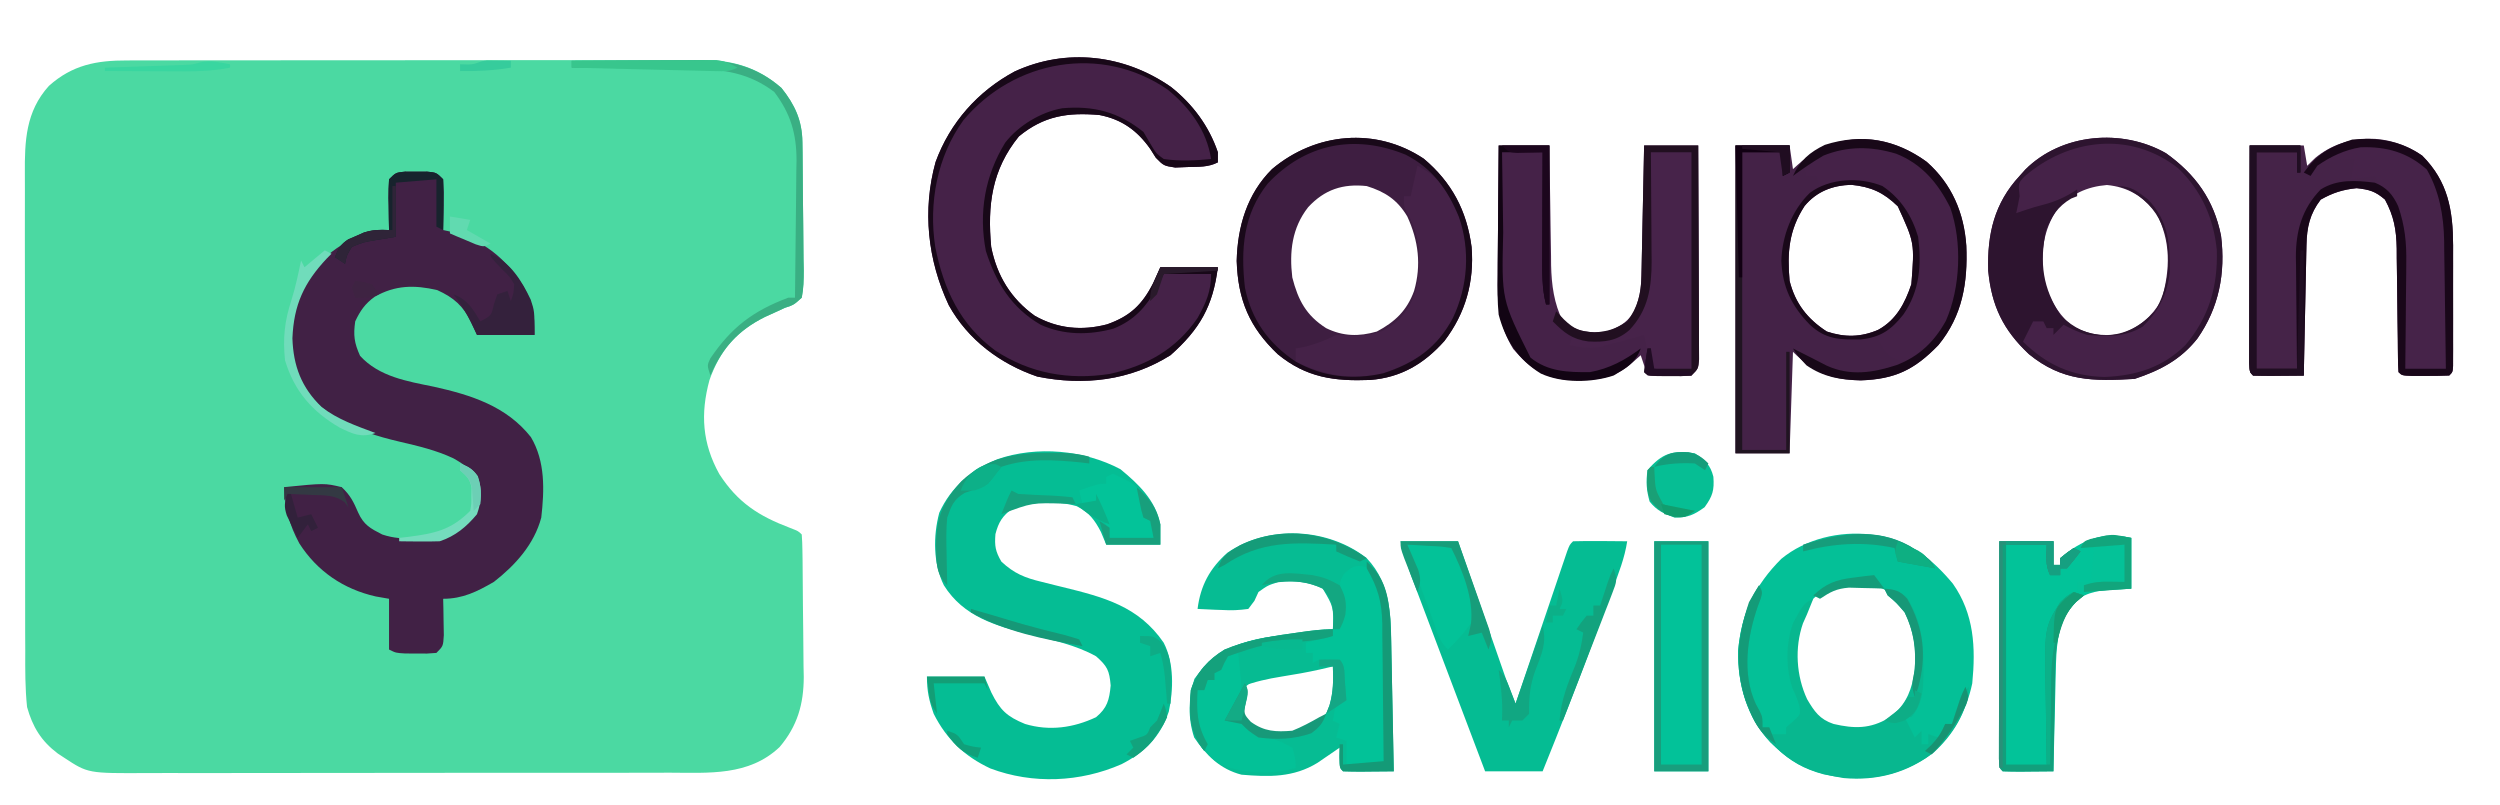 <?xml version="1.0" encoding="UTF-8"?>
<svg version="1.1" xmlns="http://www.w3.org/2000/svg" width="739" height="238">
<path d="M0 0 C1.125 -0.003 1.125 -0.003 2.273 -0.007 C4.781 -0.013 7.29 -0.012 9.799 -0.012 C11.599 -0.015 13.4 -0.018 15.2 -0.022 C20.089 -0.031 24.977 -0.033 29.866 -0.034 C32.921 -0.034 35.976 -0.036 39.032 -0.039 C49.694 -0.048 60.356 -0.052 71.018 -0.052 C80.951 -0.051 90.885 -0.062 100.818 -0.077 C109.351 -0.09 117.883 -0.096 126.416 -0.095 C131.51 -0.095 136.604 -0.098 141.698 -0.108 C146.491 -0.118 151.283 -0.118 156.076 -0.111 C157.832 -0.11 159.588 -0.112 161.344 -0.118 C163.747 -0.126 166.15 -0.121 168.553 -0.114 C169.243 -0.119 169.932 -0.124 170.642 -0.129 C179.479 -0.067 186.77 2.304 193.467 8.134 C197.43 13.113 199.568 17.702 199.66 24.108 C199.676 25.119 199.692 26.131 199.709 27.172 C199.753 31.777 199.794 36.381 199.817 40.985 C199.834 43.418 199.861 45.85 199.899 48.283 C199.954 51.785 199.976 55.287 199.991 58.79 C200.013 59.881 200.036 60.971 200.059 62.095 C200.052 64.865 200.008 67.417 199.467 70.134 C197.114 72.26 197.114 72.26 194.467 73.134 C193.521 73.571 192.575 74.008 191.6 74.458 C190.607 74.908 189.615 75.358 188.592 75.821 C180.131 80.052 175.356 85.583 172.186 94.493 C169.463 104.496 170.071 113.188 175.092 122.259 C180.523 130.679 186.722 134.672 196.026 138.188 C198.467 139.134 198.467 139.134 199.467 140.134 C199.587 141.676 199.637 143.224 199.66 144.77 C199.676 145.759 199.692 146.748 199.709 147.766 C199.753 152.327 199.794 156.888 199.817 161.449 C199.834 163.848 199.861 166.246 199.899 168.645 C199.954 172.109 199.976 175.572 199.991 179.036 C200.013 180.097 200.036 181.158 200.059 182.251 C200.037 190.284 198.179 196.756 192.91 202.971 C183.808 211.576 171.974 210.57 160.33 210.538 C158.492 210.543 156.653 210.55 154.814 210.559 C149.839 210.576 144.864 210.575 139.888 210.57 C135.728 210.567 131.568 210.573 127.408 210.579 C117.592 210.593 107.776 210.591 97.96 210.58 C87.846 210.568 77.733 210.582 67.619 210.609 C58.921 210.631 50.224 210.638 41.526 210.632 C36.338 210.629 31.149 210.631 25.961 210.648 C21.082 210.664 16.203 210.66 11.324 210.641 C9.538 210.637 7.752 210.64 5.966 210.651 C-11.517 210.746 -11.517 210.746 -18.533 206.134 C-19.489 205.505 -19.489 205.505 -20.465 204.863 C-25.362 201.172 -27.887 197.016 -29.533 191.134 C-30.115 185.581 -30.091 180.06 -30.066 174.482 C-30.073 172.802 -30.082 171.122 -30.092 169.443 C-30.115 164.901 -30.112 160.36 -30.103 155.819 C-30.098 152.019 -30.105 148.22 -30.112 144.42 C-30.129 135.452 -30.126 126.485 -30.109 117.518 C-30.092 108.284 -30.108 99.051 -30.14 89.817 C-30.167 81.872 -30.174 73.927 -30.166 65.982 C-30.161 61.245 -30.163 56.507 -30.184 51.77 C-30.202 47.313 -30.196 42.858 -30.172 38.401 C-30.167 36.772 -30.17 35.142 -30.183 33.513 C-30.252 23.832 -29.937 15.121 -23.09 7.535 C-16.142 1.311 -8.984 -0.02 0 0 Z " fill="#4BD9A2" transform="translate(37.533,17.866)"/>
<path d="M0 0 C1.073 0.005 2.145 0.01 3.25 0.016 C4.322 0.01 5.395 0.005 6.5 0 C9.25 0.266 9.25 0.266 11.25 2.266 C11.395 4.846 11.437 7.315 11.375 9.891 C11.366 10.597 11.357 11.303 11.348 12.031 C11.324 13.776 11.288 15.521 11.25 17.266 C11.867 17.401 12.485 17.536 13.121 17.676 C23.148 20.224 29.55 25.36 35.059 34.055 C37.935 39.392 38.25 41.767 38.25 48.266 C32.64 48.266 27.03 48.266 21.25 48.266 C20.693 47.028 20.136 45.791 19.562 44.516 C17.134 39.692 14.444 37.263 9.5 35.016 C2.742 33.456 -2.89 33.517 -9.02 37.004 C-11.849 39.067 -13.266 41.113 -14.75 44.266 C-15.341 48.405 -15.031 50.642 -13.312 54.453 C-7.69 60.624 0.606 61.971 8.5 63.578 C19.462 66.016 29.964 69.308 37.199 78.492 C41.47 85.699 41.173 94.137 40.25 102.266 C38.142 110.175 32.605 116.307 26.25 121.266 C21.272 124.149 17.051 126.266 11.25 126.266 C11.273 127.253 11.296 128.24 11.32 129.258 C11.338 130.539 11.356 131.82 11.375 133.141 C11.398 134.417 11.421 135.693 11.445 137.008 C11.25 140.266 11.25 140.266 9.25 142.266 C6.5 142.496 6.5 142.496 3.25 142.453 C2.178 142.447 1.105 142.44 0 142.434 C-2.75 142.266 -2.75 142.266 -4.75 141.266 C-4.75 136.316 -4.75 131.366 -4.75 126.266 C-6.049 126.039 -7.349 125.812 -8.688 125.578 C-18.196 123.429 -25.99 118.14 -31.258 109.91 C-34.288 104.326 -35.444 99.594 -35.75 93.266 C-23.806 92.069 -23.806 92.069 -18.75 93.266 C-16.216 95.611 -15.23 97.625 -13.875 100.777 C-12.216 104.446 -10.271 105.466 -6.75 107.266 C-3.32 108.409 -0.551 108.469 3.062 108.516 C4.867 108.554 4.867 108.554 6.707 108.594 C11.487 108.151 14.686 106.365 18.562 103.641 C21.107 100.06 21.406 96.6 21.25 92.266 C20.072 88.279 17.788 86.755 14.312 84.766 C9.168 82.341 3.883 81.113 -1.625 79.828 C-15.299 76.606 -25.101 72.377 -32.688 60.141 C-35.302 53.001 -34.738 44.031 -32.25 36.953 C-27.916 27.789 -21.588 22.617 -12.582 18.262 C-9.753 17.267 -7.719 17.054 -4.75 17.266 C-4.773 16.206 -4.796 15.146 -4.82 14.055 C-4.839 12.667 -4.857 11.279 -4.875 9.891 C-4.892 9.192 -4.909 8.493 -4.926 7.773 C-4.943 5.937 -4.853 4.1 -4.75 2.266 C-2.75 0.266 -2.75 0.266 0 0 Z " fill="#412145" transform="translate(119.75,50.734)"/>
<path d="M0 0 C5.402 4.442 10.427 9.23 11.812 16.312 C11.812 18.293 11.812 20.273 11.812 22.312 C6.532 22.312 1.252 22.312 -4.188 22.312 C-4.961 20.456 -4.961 20.456 -5.75 18.562 C-7.541 15.08 -9.286 12.708 -12.93 10.934 C-19.179 9.214 -25.809 9.466 -31.875 11.625 C-34.859 13.803 -36.007 15.62 -36.938 19.188 C-37.219 22.701 -36.945 24.277 -35.188 27.312 C-31.436 30.839 -28.225 32.123 -23.25 33.312 C-21.916 33.646 -20.583 33.981 -19.25 34.316 C-18.576 34.482 -17.902 34.647 -17.207 34.817 C-4.952 37.824 5.397 40.482 12.812 51.312 C15.894 57.335 15.705 65.129 14.312 71.656 C11.772 79.161 7.26 83.657 0.324 87.211 C-11.871 92.559 -25.878 93.19 -38.441 88.465 C-46.089 84.881 -51.395 79.839 -55.188 72.312 C-56.584 68.321 -57.188 65.548 -57.188 61.312 C-51.578 61.312 -45.968 61.312 -40.188 61.312 C-39.507 62.88 -38.826 64.448 -38.125 66.062 C-35.533 71.254 -33.523 73.121 -28.188 75.312 C-21.002 77.468 -13.9 76.473 -7.188 73.312 C-3.892 70.569 -3.271 68.218 -2.875 63.938 C-3.258 59.496 -3.85 58.253 -7.188 55.312 C-13.222 51.94 -20.042 50.549 -26.688 48.875 C-36.85 46.288 -46.307 43.69 -52.188 34.312 C-55.374 27.863 -55.373 19.758 -53.535 12.867 C-50.016 5.165 -44.016 0.191 -36.301 -2.961 C-24.685 -6.954 -10.769 -5.701 0 0 Z " fill="#05BD94" transform="translate(331.188,138.688)"/>
<path d="M0 0 C6.43 5.083 11.238 11.556 13.875 19.312 C13.875 20.302 13.875 21.293 13.875 22.312 C10.94 23.78 8.267 23.599 5 23.688 C3.765 23.736 2.53 23.785 1.258 23.836 C-2.125 23.312 -2.125 23.312 -4.457 20.949 C-5.283 19.644 -5.283 19.644 -6.125 18.312 C-9.943 12.914 -14.522 9.58 -21.125 8.312 C-30.508 7.484 -37.577 8.573 -44.938 14.625 C-52.975 24.5 -54.268 34.989 -53.125 47.312 C-51.437 55.783 -47.308 62.606 -40.246 67.656 C-33.5 71.472 -26.323 72.145 -18.875 70.188 C-12.079 67.795 -8.491 64.393 -5.25 58 C-4.198 55.68 -4.198 55.68 -3.125 53.312 C2.485 53.312 8.095 53.312 13.875 53.312 C12.448 64.726 8.574 71.605 -0.125 79.312 C-12.065 86.813 -25.71 88.422 -39.5 85.629 C-50.479 81.87 -59.993 74.77 -65.664 64.535 C-71.909 51.224 -73.532 36.498 -69.562 22.188 C-65.3 10.547 -57.095 1.302 -46.188 -4.562 C-30.871 -11.615 -13.76 -9.553 0 0 Z " fill="#452248" transform="translate(346.125,25.688)"/>
<path d="M0 0 C7.453 6.522 11.1 15.183 11.75 24.855 C12.194 35.739 10.631 45.481 3.504 54.191 C-3.541 61.472 -9.303 64.281 -19.434 64.629 C-28.232 64.431 -33.302 62.386 -39.496 56.191 C-39.826 66.091 -40.156 75.991 -40.496 86.191 C-45.776 86.191 -51.056 86.191 -56.496 86.191 C-56.496 56.161 -56.496 26.131 -56.496 -4.809 C-51.216 -4.809 -45.936 -4.809 -40.496 -4.809 C-40.166 -2.499 -39.836 -0.189 -39.496 2.191 C-38.825 1.577 -38.825 1.577 -38.141 0.949 C-26.654 -9.289 -12.26 -8.883 0 0 Z M-36.074 13.098 C-40.689 20.205 -41.235 26.797 -40.496 35.191 C-38.812 41.878 -35.258 46.448 -29.496 50.191 C-24.187 51.961 -19.422 51.89 -14.309 49.691 C-8.962 46.755 -6.375 41.829 -4.496 36.191 C-3.547 23.986 -3.547 23.986 -8.496 13.191 C-12.734 9.062 -16.448 7.393 -22.309 6.816 C-27.831 7.004 -32.501 8.782 -36.074 13.098 Z " fill="#442247" transform="translate(569.496,47.809)"/>
<path d="M0 0 C0.737 0.083 1.475 0.165 2.234 0.25 C11.488 1.782 18.385 7.469 24.27 14.539 C30.567 23.495 31.034 33.435 30 44 C28.165 52.763 23.764 60.325 16.641 65.82 C6.924 72.067 -2.802 73.25 -14 70.875 C-19.735 69.329 -23.713 67.075 -28 63 C-28.554 62.474 -29.109 61.948 -29.68 61.406 C-36.593 54.115 -39.401 44.248 -39.211 34.332 C-38.215 23.324 -34.226 14.943 -26.438 7.188 C-19.235 1.255 -9.188 -1.089 0 0 Z M-17 19 C-21.845 25.312 -22.791 31.766 -22.484 39.586 C-21.548 46.186 -19.121 50.977 -14.312 55.562 C-9.212 57.776 -4.221 58.902 1.246 57.371 C6.466 55.013 10.58 51.583 12.746 46.117 C15.066 37.956 14.429 30.696 11 23 C8.32 18.75 5.76 16.644 1 15 C-5.587 14.184 -12.062 14.075 -17 19 Z " fill="#04C097" transform="translate(553,158)"/>
<path d="M0 0 C7.612 8.013 7.132 18.207 7.316 28.625 C7.337 29.613 7.358 30.6 7.379 31.617 C7.444 34.745 7.503 37.872 7.562 41 C7.606 43.132 7.649 45.263 7.693 47.395 C7.8 52.596 7.902 57.798 8 63 C5.521 63.027 3.042 63.047 0.562 63.062 C-0.145 63.071 -0.852 63.079 -1.58 63.088 C-3.387 63.097 -5.194 63.052 -7 63 C-8 62 -8 62 -8.062 58.938 C-8.042 57.968 -8.021 56.999 -8 56 C-8.592 56.41 -9.183 56.82 -9.793 57.242 C-10.583 57.781 -11.373 58.32 -12.188 58.875 C-12.965 59.409 -13.742 59.942 -14.543 60.492 C-21.684 64.874 -28.873 64.683 -37 64 C-43.25 62.399 -47.461 58.278 -51 53 C-52.868 47.396 -52.735 41.293 -50.938 35.688 C-45.509 28.157 -39.154 25.105 -30.116 23.482 C-27.06 23.047 -24.004 22.667 -20.938 22.312 C-19.353 22.118 -19.353 22.118 -17.736 21.92 C-15.158 21.605 -12.58 21.299 -10 21 C-9.778 14.463 -9.778 14.463 -13 9 C-17.342 6.928 -21.232 6.574 -26 7 C-29.284 8.059 -29.284 8.059 -32 10 C-32.393 10.856 -32.786 11.712 -33.191 12.594 C-33.788 13.388 -34.385 14.182 -35 15 C-37.786 15.381 -39.934 15.48 -42.688 15.312 C-43.389 15.29 -44.091 15.267 -44.814 15.244 C-46.544 15.185 -48.272 15.096 -50 15 C-49.139 8.118 -46.398 3.012 -41.176 -1.617 C-29.02 -9.951 -11.431 -8.995 0 0 Z M-13.812 31.875 C-18.61 32.967 -23.434 33.725 -28.301 34.438 C-31.69 35.144 -34.157 35.916 -36.312 38.688 C-37.329 42.107 -36.873 44.571 -36 48 C-32.976 51.024 -30.05 51.897 -25.812 52.312 C-19.862 51.825 -15.675 49.76 -11.562 45.438 C-9.328 41.951 -8.879 39.363 -8.938 35.312 C-8.947 34.504 -8.956 33.696 -8.965 32.863 C-8.976 32.248 -8.988 31.634 -9 31 C-10.63 31 -12.223 31.51 -13.812 31.875 Z " fill="#06BC93" transform="translate(404,165)"/>
<path d="M0 0 C8.732 6.232 14.14 13.772 16.27 24.375 C17.657 35.443 15.667 45.674 9.27 54.801 C4.3 61.08 -1.756 64.208 -9.266 66.711 C-21.523 67.457 -30.705 67.435 -40.516 59.398 C-48.093 52.273 -51.551 45.196 -52.551 34.723 C-52.874 23.889 -50.727 14.752 -43.266 6.711 C-42.419 5.767 -42.419 5.767 -41.555 4.805 C-30.828 -5.876 -13.011 -7.403 0 0 Z M-32.141 16.523 C-36.342 22.826 -37.009 29.314 -36.266 36.711 C-34.985 42.365 -32.485 46.679 -28.266 50.711 C-23.554 53.536 -18.911 54.28 -13.508 53.41 C-7.966 51.682 -4.264 48.386 -1.328 43.461 C1.283 34.244 1.532 26.006 -3.016 17.398 C-6.985 12.657 -11.28 10.004 -17.453 9.398 C-23.402 9.886 -28.09 12.08 -32.141 16.523 Z " fill="#452248" transform="translate(640.266,45.289)"/>
<path d="M0 0 C8.28 6.961 12.718 15.394 14.125 26.082 C14.966 36.341 12.338 45.698 6.078 53.891 C0.06 60.643 -6.747 64.67 -15.809 65.398 C-26.44 65.818 -34.732 64.722 -43.188 57.77 C-51.541 49.821 -54.929 41.805 -55.312 30.207 C-55.057 20.005 -52.237 10.411 -44.875 3.082 C-32.047 -7.727 -14.223 -9.489 0 0 Z M-34.188 14.332 C-38.984 20.459 -39.775 27.524 -38.875 35.082 C-37.146 41.842 -34.781 46.302 -28.875 50.082 C-23.862 52.533 -19.178 52.614 -13.875 51.082 C-8.514 48.225 -4.974 44.884 -2.875 39.082 C-0.667 31.453 -1.594 24.198 -4.875 17.082 C-7.796 12.16 -11.423 9.774 -16.875 8.082 C-23.927 7.326 -29.352 9.109 -34.188 14.332 Z " fill="#3E1E41" transform="translate(420.875,46.918)"/>
<path d="M0 0 C7.647 7.647 9.103 16.155 9.139 26.515 C9.137 27.465 9.135 28.416 9.133 29.395 C9.134 30.382 9.135 31.37 9.136 32.388 C9.136 34.467 9.135 36.545 9.13 38.624 C9.125 41.819 9.13 45.014 9.137 48.209 C9.136 50.229 9.135 52.249 9.133 54.27 C9.135 55.23 9.137 56.19 9.139 57.18 C9.134 58.502 9.134 58.502 9.129 59.851 C9.129 60.63 9.128 61.409 9.127 62.212 C9 64 9 64 8 65 C5.668 65.099 3.334 65.13 1 65.125 C-0.279 65.128 -1.558 65.13 -2.875 65.133 C-6 65 -6 65 -7 64 C-7.106 62.656 -7.146 61.307 -7.158 59.958 C-7.168 59.1 -7.178 58.242 -7.189 57.358 C-7.196 56.422 -7.203 55.487 -7.211 54.523 C-7.239 52.553 -7.268 50.583 -7.297 48.613 C-7.338 45.5 -7.375 42.386 -7.401 39.272 C-7.429 36.272 -7.475 33.273 -7.523 30.273 C-7.527 29.35 -7.53 28.427 -7.533 27.476 C-7.638 21.908 -8.337 17.924 -11 13 C-13.87 10.529 -15.607 10.044 -19.375 9.625 C-23.524 10.054 -26.357 10.968 -30 13 C-33.225 17.192 -34.098 21.206 -34.205 26.401 C-34.225 27.262 -34.245 28.123 -34.266 29.009 C-34.291 30.389 -34.291 30.389 -34.316 31.797 C-34.337 32.746 -34.358 33.694 -34.379 34.672 C-34.445 37.698 -34.504 40.724 -34.562 43.75 C-34.606 45.803 -34.649 47.857 -34.693 49.91 C-34.8 54.94 -34.902 59.97 -35 65 C-37.479 65.027 -39.958 65.047 -42.438 65.062 C-43.145 65.071 -43.852 65.079 -44.58 65.088 C-46.387 65.097 -48.194 65.052 -50 65 C-51 64 -51 64 -51.12 61.336 C-51.118 60.148 -51.116 58.96 -51.114 57.736 C-51.114 57.082 -51.114 56.429 -51.114 55.755 C-51.113 53.586 -51.105 51.416 -51.098 49.246 C-51.096 47.745 -51.094 46.245 -51.093 44.744 C-51.09 40.787 -51.08 36.83 -51.069 32.873 C-51.058 28.838 -51.054 24.803 -51.049 20.768 C-51.038 12.845 -51.02 4.923 -51 -3 C-45.72 -3 -40.44 -3 -35 -3 C-34.67 -1.02 -34.34 0.96 -34 3 C-32.824 1.855 -32.824 1.855 -31.625 0.688 C-22.466 -6.859 -9.567 -6.705 0 0 Z " fill="#452348" transform="translate(716,46)"/>
<path d="M0 0 C4.95 0 9.9 0 15 0 C15.015 1.255 15.029 2.511 15.044 3.804 C15.102 8.496 15.18 13.186 15.262 17.877 C15.296 19.901 15.324 21.925 15.346 23.949 C15.38 26.872 15.433 29.793 15.488 32.715 C15.495 33.609 15.501 34.503 15.508 35.424 C15.642 41.251 16.357 46.728 19 52 C23.201 55.15 26.838 55.553 32 55 C35.631 53.673 37.5 52.672 39.812 49.562 C41.526 45.865 42.122 42.659 42.205 38.599 C42.225 37.738 42.245 36.877 42.266 35.991 C42.291 34.611 42.291 34.611 42.316 33.203 C42.337 32.254 42.358 31.306 42.379 30.328 C42.445 27.302 42.504 24.276 42.562 21.25 C42.606 19.197 42.649 17.143 42.693 15.09 C42.8 10.06 42.902 5.03 43 0 C48.28 0 53.56 0 59 0 C59.045 8.571 59.082 17.141 59.104 25.712 C59.114 29.692 59.128 33.671 59.151 37.651 C59.173 41.489 59.185 45.328 59.19 49.166 C59.193 50.633 59.201 52.099 59.211 53.566 C59.226 55.615 59.228 57.665 59.227 59.714 C59.231 60.882 59.236 62.05 59.241 63.254 C59 66 59 66 57 68 C53.961 68.195 53.961 68.195 50.375 68.125 C49.186 68.107 47.998 68.089 46.773 68.07 C45.858 68.047 44.943 68.024 44 68 C43.34 66.02 42.68 64.04 42 62 C41.113 62.784 40.226 63.568 39.312 64.375 C33.626 69.4 27.769 69.439 20.449 69.309 C13.218 68.662 8.978 65.559 4.324 60.172 C-0.068 52.968 -0.414 46.518 -0.293 38.281 C-0.289 37.183 -0.284 36.084 -0.28 34.953 C-0.263 31.468 -0.226 27.984 -0.188 24.5 C-0.172 22.128 -0.159 19.755 -0.146 17.383 C-0.114 11.588 -0.062 5.794 0 0 Z " fill="#452248" transform="translate(443,43)"/>
<path d="M0 0 C5.61 0 11.22 0 17 0 C17.444 1.276 17.888 2.553 18.345 3.868 C19.995 8.611 21.647 13.354 23.299 18.097 C24.013 20.148 24.727 22.2 25.44 24.251 C26.467 27.203 27.495 30.154 28.523 33.105 C28.841 34.02 29.159 34.935 29.486 35.877 C29.787 36.738 30.087 37.599 30.396 38.485 C30.658 39.238 30.92 39.991 31.19 40.766 C32.073 43.201 33.027 45.601 34 48 C34.198 47.413 34.396 46.827 34.601 46.222 C36.657 40.139 38.718 34.056 40.781 27.974 C41.551 25.702 42.32 23.429 43.089 21.156 C44.19 17.896 45.296 14.637 46.402 11.379 C46.747 10.356 47.092 9.333 47.447 8.279 C47.928 6.868 47.928 6.868 48.418 5.428 C48.841 4.179 48.841 4.179 49.272 2.905 C50 1 50 1 51 0 C53.697 -0.073 56.367 -0.092 59.062 -0.062 C59.821 -0.058 60.58 -0.053 61.361 -0.049 C63.241 -0.037 65.12 -0.019 67 0 C66.244 4.973 64.442 9.506 62.684 14.191 C62.349 15.091 62.014 15.991 61.669 16.918 C60.957 18.83 60.244 20.74 59.528 22.65 C58.461 25.499 57.401 28.35 56.342 31.201 C51.743 43.543 46.947 55.794 42 68 C36.39 68 30.78 68 25 68 C22.033 60.169 19.068 52.336 16.107 44.502 C14.732 40.864 13.356 37.227 11.978 33.59 C10.646 30.077 9.317 26.562 7.99 23.047 C7.485 21.71 6.978 20.373 6.471 19.037 C5.757 17.157 5.048 15.276 4.338 13.394 C3.934 12.326 3.53 11.258 3.114 10.158 C1.936 6.818 0.973 3.405 0 0 Z " fill="#05BC93" transform="translate(414,160)"/>
<path d="M0 0 C0 4.95 0 9.9 0 15 C-1.856 15.082 -3.712 15.165 -5.625 15.25 C-10.801 15.695 -14.115 16.314 -18 20 C-21.932 26.373 -22.166 32.531 -22.316 39.801 C-22.337 40.637 -22.358 41.474 -22.379 42.335 C-22.445 44.994 -22.504 47.653 -22.562 50.312 C-22.606 52.12 -22.649 53.928 -22.693 55.736 C-22.8 60.157 -22.902 64.579 -23 69 C-25.479 69.027 -27.958 69.047 -30.438 69.062 C-31.145 69.071 -31.852 69.079 -32.58 69.088 C-34.387 69.097 -36.194 69.052 -38 69 C-39 68 -39 68 -39.12 65.336 C-39.118 64.148 -39.116 62.96 -39.114 61.736 C-39.114 61.082 -39.114 60.429 -39.114 59.755 C-39.113 57.586 -39.105 55.416 -39.098 53.246 C-39.096 51.745 -39.094 50.245 -39.093 48.744 C-39.09 44.787 -39.08 40.83 -39.069 36.873 C-39.058 32.838 -39.054 28.803 -39.049 24.768 C-39.038 16.845 -39.02 8.923 -39 1 C-33.72 1 -28.44 1 -23 1 C-23 3.31 -23 5.62 -23 8 C-22.34 8 -21.68 8 -21 8 C-21 7.34 -21 6.68 -21 6 C-14.429 0.407 -8.551 -1.71 0 0 Z " fill="#02C399" transform="translate(630,159)"/>
<path d="M0 0 C5.28 0 10.56 0 16 0 C16 22.44 16 44.88 16 68 C10.72 68 5.44 68 0 68 C0 45.56 0 23.12 0 0 Z " fill="#02C299" transform="translate(489,160)"/>
<path d="M0 0 C8.732 6.232 14.14 13.772 16.27 24.375 C17.657 35.443 15.667 45.674 9.27 54.801 C4.3 61.08 -1.756 64.208 -9.266 66.711 C-21.523 67.457 -30.705 67.435 -40.516 59.398 C-48.093 52.273 -51.551 45.196 -52.551 34.723 C-52.874 23.889 -50.727 14.752 -43.266 6.711 C-42.419 5.767 -42.419 5.767 -41.555 4.805 C-30.828 -5.876 -13.011 -7.403 0 0 Z M-41.867 6.93 C-43.677 8.858 -43.677 8.858 -43.266 12.711 C-43.57 14.383 -43.897 16.052 -44.266 17.711 C-42.904 17.247 -42.904 17.247 -41.516 16.773 C-39.761 16.2 -37.997 15.646 -36.203 15.211 C-32.476 14.249 -29.468 12.846 -26.266 10.711 C-26.266 11.371 -26.266 12.031 -26.266 12.711 C-27.132 13.051 -27.132 13.051 -28.016 13.398 C-31.996 15.72 -33.852 18.656 -35.516 22.898 C-37.399 32.47 -36.462 39.87 -31.078 48.023 C-27.102 51.823 -23.525 53.472 -18.031 53.875 C-11.844 53.598 -7.526 51.142 -3.266 46.711 C0.662 40.123 1.458 32.443 0.047 24.961 C-1.417 19.464 -3.755 15.852 -8.328 12.398 C-11.187 10.627 -11.187 10.627 -14.266 9.711 C-10.169 9.711 -8.505 11.265 -5.266 13.711 C0.714 20.023 1.241 26.771 1.117 35.156 C0.406 41.764 -2.166 46.662 -6.891 51.273 C-12.076 54.412 -17.373 54.203 -23.266 53.711 C-25.849 52.949 -27.875 51.986 -30.266 50.711 C-31.256 51.701 -32.246 52.691 -33.266 53.711 C-33.266 53.051 -33.266 52.391 -33.266 51.711 C-33.926 51.711 -34.586 51.711 -35.266 51.711 C-35.596 51.051 -35.926 50.391 -36.266 49.711 C-37.256 49.711 -38.246 49.711 -39.266 49.711 C-40.256 51.691 -41.246 53.671 -42.266 55.711 C-35.311 62.511 -28.019 65.858 -18.203 66.148 C-8.87 65.774 -1.014 63.358 5.734 56.711 C12.735 48.425 15.337 39.418 15.02 28.664 C14.114 19.282 10.45 11.007 3.609 4.461 C-10.532 -6.67 -28.886 -4.358 -41.867 6.93 Z " fill="#2D142F" transform="translate(640.266,45.289)"/>
<path d="M0 0 C7.074 0.136 14.01 2.65 19.188 7.5 C28.341 17.71 29.004 27.916 28.487 41.026 C27.815 49.813 23.673 56.424 17.312 62.312 C14.312 64.312 14.312 64.312 11.75 64 C8.1 62.97 7.51 62.609 5.312 59.312 C4.982 58.653 4.652 57.992 4.312 57.312 C5.034 56.653 5.756 55.992 6.5 55.312 C12.695 49.117 15.415 42.871 15.688 34.188 C15.611 26.595 13.569 21.545 8.984 15.586 C4.393 11.26 -1.429 11.907 -7.353 12.056 C-9.132 12.125 -10.91 12.216 -12.688 12.312 C-13.018 11.322 -13.348 10.332 -13.688 9.312 C-14.678 9.312 -15.668 9.312 -16.688 9.312 C-17.017 8.322 -17.348 7.332 -17.688 6.312 C-11.631 2.147 -7.356 0.623 0 0 Z " fill="#452248" transform="translate(550.688,42.688)"/>
<path d="M0 0 C7.312 3.656 10.249 9.583 13 17 C15.714 25.708 14.609 36.361 10.812 44.566 C5.926 53.477 -0.478 58.149 -10.078 61.305 C-19.488 63.544 -27.285 61.843 -36 58 C-36 56.68 -36 55.36 -36 54 C-35.278 53.876 -34.556 53.752 -33.812 53.625 C-30.309 52.846 -27.203 51.602 -24 50 C-22.291 50.058 -20.582 50.145 -18.875 50.25 C-12.968 50.273 -9.288 49.104 -5 45 C0.372 38.933 0.686 32.473 0.441 24.609 C-0.063 20.482 -1.109 17.347 -3.125 13.734 C-4 12 -4 12 -4 9 C-3.34 9 -2.68 9 -2 9 C-1.34 6.03 -0.68 3.06 0 0 Z " fill="#452248" transform="translate(419,49)"/>
<path d="M0 0 C4.702 2.393 7.841 5.791 10.188 10.5 C12.145 16.896 12.454 22.681 12.383 29.344 C12.38 30.353 12.377 31.363 12.374 32.403 C12.363 35.602 12.338 38.801 12.312 42 C12.302 44.18 12.293 46.359 12.285 48.539 C12.263 53.859 12.229 59.18 12.188 64.5 C8.227 64.5 4.268 64.5 0.188 64.5 C0.173 63.305 0.158 62.11 0.143 60.879 C0.085 56.412 0.008 51.944 -0.075 47.477 C-0.108 45.55 -0.136 43.623 -0.159 41.696 C-0.193 38.913 -0.245 36.13 -0.301 33.348 C-0.307 32.497 -0.314 31.647 -0.32 30.771 C-0.518 22.581 -2.199 15.675 -7.812 9.5 C-8.143 8.84 -8.473 8.18 -8.812 7.5 C-11.123 7.83 -13.432 8.16 -15.812 8.5 C-15.482 6.52 -15.152 4.54 -14.812 2.5 C-18.085 2.5 -20.659 2.799 -23.812 3.5 C-17.946 -3.293 -7.845 -3 0 0 Z " fill="#462349" transform="translate(710.812,44.5)"/>
<path d="M0 0 C1 2 1 2 0.477 3.918 C0.196 4.667 -0.085 5.416 -0.375 6.188 C-3.512 15.213 -5.117 26.144 -1 35.062 C-0.629 35.755 -0.258 36.447 0.125 37.16 C1 39 1 39 1 42 C1.66 42 2.32 42 3 42 C3 42.66 3 43.32 3 44 C4.65 44 6.3 44 8 44 C8 43.34 8 42.68 8 42 C8.681 41.402 9.361 40.804 10.062 40.188 C12.295 38.182 12.295 38.182 11.875 35.562 C11.056 33.022 11.056 33.022 9.973 30.762 C7.819 24.647 7.83 17.206 10.051 11.121 C13.15 5.425 13.15 5.425 16 4 C14 9 14 9 12.957 11.258 C10.446 18.452 10.978 26.824 14.188 33.688 C16.32 37.301 17.899 39.633 22 41 C28.14 42.423 32.808 42.49 38.312 39.227 C42.795 35.968 44.586 32.382 45.684 27.102 C46.721 20.21 46.061 14.29 43 8 C40.521 5.102 40.521 5.102 38 3 C37.505 2.01 37.505 2.01 37 1 C40.026 1.309 41.598 1.605 43.801 3.766 C47.846 10.413 48.549 16.256 48.562 23.875 C48.565 24.791 48.567 25.706 48.57 26.649 C48.45 31.478 48.268 35.162 45 39 C44.34 39 43.68 39 43 39 C43.309 39.619 43.619 40.237 43.938 40.875 C44.625 42.25 45.312 43.625 46 45 C46.66 44.34 47.32 43.68 48 43 C48 44.32 48 45.64 48 47 C48.66 47 49.32 47 50 47 C50 46.01 50 45.02 50 44 C50.99 44.33 51.98 44.66 53 45 C53.66 43.68 54.32 42.36 55 41 C55.66 41 56.32 41 57 41 C57.193 40.374 57.387 39.747 57.586 39.102 C57.977 37.876 57.977 37.876 58.375 36.625 C58.758 35.407 58.758 35.407 59.148 34.164 C60 32 60 32 62 30 C61.605 37.5 57.126 44.38 51.688 49.375 C43.919 55.442 34.786 57.884 25 57 C16.991 55.726 10.915 53.624 5 48 C4.446 47.474 3.891 46.948 3.32 46.406 C-3.607 39.1 -6.357 29.272 -6.223 19.348 C-5.562 12.383 -3.831 5.871 0 0 Z " fill="#08B78F" transform="translate(520,173)"/>
<path d="M0 0 C3.96 0 7.92 0 12 0 C12 21.12 12 42.24 12 64 C8.04 64 4.08 64 0 64 C-0.66 60.7 -1.32 57.4 -2 54 C-3.072 54.309 -4.145 54.619 -5.25 54.938 C-7.831 55.669 -10.39 56.391 -13 57 C-13.784 57.206 -14.568 57.413 -15.375 57.625 C-18.46 58.066 -20.965 57.635 -24 57 C-23.67 56.01 -23.34 55.02 -23 54 C-22.432 54.107 -21.863 54.214 -21.277 54.324 C-15.643 55.199 -12.081 54.989 -7 52 C-2.029 47.298 -0.994 41.105 -0.681 34.512 C-0.64 32.904 -0.609 31.296 -0.586 29.688 C-0.567 28.833 -0.547 27.979 -0.527 27.099 C-0.468 24.399 -0.421 21.7 -0.375 19 C-0.337 17.158 -0.298 15.315 -0.258 13.473 C-0.162 8.982 -0.078 4.491 0 0 Z " fill="#47234A" transform="translate(488,45)"/>
<path d="M0 0 C4.221 6.54 4.6 12.062 4.609 19.719 C4.634 21.366 4.634 21.366 4.659 23.047 C4.708 26.532 4.729 30.016 4.75 33.5 C4.778 35.872 4.808 38.245 4.84 40.617 C4.914 46.411 4.963 52.205 5 58 C1.04 58 -2.92 58 -7 58 C-7 55.69 -7 53.38 -7 51 C-7.99 50.67 -8.98 50.34 -10 50 C-9.67 48.68 -9.34 47.36 -9 46 C-9.66 45.67 -10.32 45.34 -11 45 C-10.25 40.25 -10.25 40.25 -8 38 C-7.977 35.55 -7.977 35.55 -8.375 32.875 C-8.486 31.965 -8.597 31.055 -8.711 30.117 C-8.806 29.419 -8.902 28.72 -9 28 C-11.64 28 -14.28 28 -17 28 C-17 27.01 -17 26.02 -17 25 C-17.66 25 -18.32 25 -19 25 C-19.33 23.68 -19.66 22.36 -20 21 C-17.03 20.67 -14.06 20.34 -11 20 C-11 19.34 -11 18.68 -11 18 C-10.34 18 -9.68 18 -9 18 C-8.104 12.369 -8.104 12.369 -8.625 6.75 C-9 4 -9 4 -7.75 1.688 C-4.992 -0.972 -3.627 -1.209 0 0 Z " fill="#02C298" transform="translate(405,168)"/>
<path d="M0 0 C6.43 5.083 11.238 11.556 13.875 19.312 C13.875 20.302 13.875 21.293 13.875 22.312 C10.94 23.78 8.267 23.599 5 23.688 C3.765 23.736 2.53 23.785 1.258 23.836 C-2.125 23.312 -2.125 23.312 -4.457 20.949 C-5.283 19.644 -5.283 19.644 -6.125 18.312 C-9.943 12.914 -14.522 9.58 -21.125 8.312 C-30.508 7.484 -37.577 8.573 -44.938 14.625 C-52.975 24.5 -54.268 34.989 -53.125 47.312 C-51.437 55.783 -47.308 62.606 -40.246 67.656 C-33.5 71.472 -26.323 72.145 -18.875 70.188 C-12.079 67.795 -8.491 64.393 -5.25 58 C-4.198 55.68 -4.198 55.68 -3.125 53.312 C2.485 53.312 8.095 53.312 13.875 53.312 C12.448 64.726 8.574 71.605 -0.125 79.312 C-12.065 86.813 -25.71 88.422 -39.5 85.629 C-50.479 81.87 -59.993 74.77 -65.664 64.535 C-71.909 51.224 -73.532 36.498 -69.562 22.188 C-65.3 10.547 -57.095 1.302 -46.188 -4.562 C-30.871 -11.615 -13.76 -9.553 0 0 Z M-61.336 9.836 C-69.112 20.6 -71.662 34.317 -69.66 47.336 C-67.134 59.924 -62.328 70.292 -51.879 77.961 C-41.623 84.689 -30.163 86.723 -18.121 84.844 C-7.285 82.519 1.546 77.563 7.875 68.312 C10.359 63.839 11.875 60.477 11.875 55.312 C7.255 55.312 2.635 55.312 -2.125 55.312 C-2.806 56.674 -3.486 58.035 -4.188 59.438 C-7.321 65.059 -10.921 69.031 -16.957 71.445 C-24.149 73.414 -31.652 73.422 -38.5 70.312 C-47.137 65.321 -51.733 57.808 -54.707 48.488 C-56.881 37.173 -54.994 26.291 -49 16.5 C-45.072 11.421 -38.452 7.431 -32.125 6.312 C-22.85 5.492 -15.444 7.425 -8.125 13.312 C-7.285 14.725 -6.452 16.142 -5.625 17.562 C-4.265 19.767 -4.265 19.767 -2.125 21.312 C2.611 22.012 7.123 21.781 11.875 21.312 C10.573 12.9 5.536 6.059 -0.988 0.777 C-20.617 -12.679 -46.349 -8.017 -61.336 9.836 Z " fill="#180818" transform="translate(346.125,25.688)"/>
<path d="M0 0 C7.647 7.647 9.103 16.155 9.139 26.515 C9.137 27.465 9.135 28.416 9.133 29.395 C9.134 30.382 9.135 31.37 9.136 32.388 C9.136 34.467 9.135 36.545 9.13 38.624 C9.125 41.819 9.13 45.014 9.137 48.209 C9.136 50.229 9.135 52.249 9.133 54.27 C9.135 55.23 9.137 56.19 9.139 57.18 C9.134 58.502 9.134 58.502 9.129 59.851 C9.129 60.63 9.128 61.409 9.127 62.212 C9 64 9 64 8 65 C5.668 65.099 3.334 65.13 1 65.125 C-0.279 65.128 -1.558 65.13 -2.875 65.133 C-6 65 -6 65 -7 64 C-7.106 62.656 -7.146 61.307 -7.158 59.958 C-7.168 59.1 -7.178 58.242 -7.189 57.358 C-7.196 56.422 -7.203 55.487 -7.211 54.523 C-7.239 52.553 -7.268 50.583 -7.297 48.613 C-7.338 45.5 -7.375 42.386 -7.401 39.272 C-7.429 36.272 -7.475 33.273 -7.523 30.273 C-7.527 29.35 -7.53 28.427 -7.533 27.476 C-7.638 21.908 -8.337 17.924 -11 13 C-13.87 10.529 -15.607 10.044 -19.375 9.625 C-23.524 10.054 -26.357 10.968 -30 13 C-33.225 17.192 -34.098 21.206 -34.205 26.401 C-34.225 27.262 -34.245 28.123 -34.266 29.009 C-34.291 30.389 -34.291 30.389 -34.316 31.797 C-34.337 32.746 -34.358 33.694 -34.379 34.672 C-34.445 37.698 -34.504 40.724 -34.562 43.75 C-34.606 45.803 -34.649 47.857 -34.693 49.91 C-34.8 54.94 -34.902 59.97 -35 65 C-37.479 65.027 -39.958 65.047 -42.438 65.062 C-43.145 65.071 -43.852 65.079 -44.58 65.088 C-46.387 65.097 -48.194 65.052 -50 65 C-51 64 -51 64 -51.12 61.336 C-51.118 60.148 -51.116 58.96 -51.114 57.736 C-51.114 57.082 -51.114 56.429 -51.114 55.755 C-51.113 53.586 -51.105 51.416 -51.098 49.246 C-51.096 47.745 -51.094 46.245 -51.093 44.744 C-51.09 40.787 -51.08 36.83 -51.069 32.873 C-51.058 28.838 -51.054 24.803 -51.049 20.768 C-51.038 12.845 -51.02 4.923 -51 -3 C-46.05 -3 -41.1 -3 -36 -3 C-36 -0.36 -36 2.28 -36 5 C-36.33 5 -36.66 5 -37 5 C-37 3.02 -37 1.04 -37 -1 C-40.96 -1 -44.92 -1 -49 -1 C-49 20.12 -49 41.24 -49 63 C-45.04 63 -41.08 63 -37 63 C-37.016 61.83 -37.031 60.66 -37.048 59.455 C-37.102 55.087 -37.136 50.718 -37.165 46.35 C-37.18 44.464 -37.2 42.579 -37.226 40.693 C-37.263 37.973 -37.28 35.252 -37.293 32.531 C-37.308 31.698 -37.324 30.864 -37.34 30.005 C-37.342 22.272 -35.547 15.715 -30 10 C-25.1 6.925 -19.573 7.299 -14 8 C-10.561 9.376 -8.686 11.51 -7.116 14.922 C-5.108 20.689 -4.596 25.768 -4.707 31.848 C-4.711 32.745 -4.716 33.642 -4.72 34.567 C-4.737 37.399 -4.774 40.23 -4.812 43.062 C-4.828 44.997 -4.841 46.931 -4.854 48.865 C-4.886 53.577 -4.938 58.288 -5 63 C-1.04 63 2.92 63 7 63 C6.931 56.632 6.843 50.264 6.738 43.896 C6.704 41.733 6.676 39.571 6.654 37.408 C6.62 34.284 6.567 31.162 6.512 28.039 C6.505 27.084 6.499 26.13 6.492 25.146 C6.331 17.642 5.102 10.72 1.375 4.125 C-4.324 -0.974 -10.63 -2.739 -18.211 -2.461 C-22.949 -1.678 -27.067 0.268 -31 3 C-31.99 4.485 -31.99 4.485 -33 6 C-33.66 5.67 -34.32 5.34 -35 5 C-30.906 -0.582 -27.343 -2.592 -20.688 -4.75 C-13.198 -5.447 -6.231 -4.367 0 0 Z " fill="#190719" transform="translate(716,46)"/>
<path d="M0 0 C0.99 0 1.98 0 3 0 C4.343 7.051 4.695 11.645 1 18 C0.67 18.33 0.34 18.66 0 19 C0.681 19.247 1.361 19.495 2.062 19.75 C4.912 20.962 7.502 22.415 10.156 24.004 C12.027 25.014 13.869 25.68 15.875 26.375 C16.906 26.911 17.938 27.448 19 28 C19.938 31.188 19.938 31.188 20 34 C12.768 36.09 4.899 35.706 -2.125 33.047 C-5.192 31.335 -6.458 29.084 -8 26 C-8.433 25.258 -8.866 24.515 -9.312 23.75 C-10.375 19.502 -10.071 15.24 -9 11 C-7.574 9.195 -7.574 9.195 -6 8 C-5.34 8 -4.68 8 -4 8 C-4.33 7.01 -4.66 6.02 -5 5 C-4.01 5 -3.02 5 -2 5 C-1.34 3.35 -0.68 1.7 0 0 Z " fill="#03C197" transform="translate(363,193)"/>
<path d="M0 0 C0 0.66 0 1.32 0 2 C-2.64 2.66 -5.28 3.32 -8 4 C-8 4.99 -8 5.98 -8 7 C-7.34 7 -6.68 7 -6 7 C-6 7.99 -6 8.98 -6 10 C-5.34 9.67 -4.68 9.34 -4 9 C-0.938 8.875 -0.938 8.875 2 9 C3.74 10.74 3.372 13.194 3.562 15.562 C3.646 16.574 3.73 17.586 3.816 18.629 C3.877 19.411 3.938 20.194 4 21 C2.02 22.32 0.04 23.64 -2 25 C-1.67 24.175 -1.34 23.35 -1 22.5 C0.168 18.413 0.146 15.231 0 11 C-1.238 11.289 -2.475 11.578 -3.75 11.875 C-7.546 12.727 -11.344 13.395 -15.188 14 C-19.294 14.661 -23.106 15.486 -27 17 C-27.33 13.7 -27.66 10.4 -28 7 C-31.111 7.654 -31.111 7.654 -32.062 10 C-32.372 10.66 -32.681 11.32 -33 12 C-33.99 12.495 -33.99 12.495 -35 13 C-35 13.66 -35 14.32 -35 15 C-35.66 15 -36.32 15 -37 15 C-37.33 15.99 -37.66 16.98 -38 18 C-38.66 18 -39.32 18 -40 18 C-40.334 24.251 -40.199 28.437 -37 34 C-37.33 34.66 -37.66 35.32 -38 36 C-42.524 30.295 -42.539 25.074 -42 18 C-40.288 12.662 -36.76 8.88 -32 6 C-25.72 3.39 -19.331 2.227 -12.625 1.312 C-11.293 1.118 -11.293 1.118 -9.934 0.92 C-6.582 0.441 -3.391 0 0 0 Z " fill="#06BB92" transform="translate(394,186)"/>
<path d="M0 0 C8.28 6.961 12.718 15.394 14.125 26.082 C14.966 36.341 12.338 45.698 6.078 53.891 C0.06 60.643 -6.747 64.67 -15.809 65.398 C-26.44 65.818 -34.732 64.722 -43.188 57.77 C-51.541 49.821 -54.929 41.805 -55.312 30.207 C-55.057 20.005 -52.237 10.411 -44.875 3.082 C-32.047 -7.727 -14.223 -9.489 0 0 Z M-46.125 7.332 C-53.404 16.52 -54.14 26.783 -52.875 38.082 C-50.946 47.6 -45.919 54.594 -37.875 59.957 C-29.789 64.54 -21.023 65.464 -11.973 63.43 C-2.622 60.374 4.029 55.83 8.625 47.02 C13.031 37.705 13.771 26.97 10.375 17.207 C7.025 9.072 2.574 2.867 -5.352 -1.184 C-20.539 -7.399 -35.035 -4.425 -46.125 7.332 Z " fill="#190919" transform="translate(420.875,46.918)"/>
<path d="M0 0 C4.29 0 8.58 0 13 0 C21.24 15.343 21.24 15.343 19 23 C16.906 25.932 14.61 28.521 12 31 C9.4 28.4 8.812 25.978 7.625 22.5 C5.838 17.323 3.93 12.229 1.797 7.184 C1 5 1 5 0 0 Z " fill="#03C298" transform="translate(416,161)"/>
<path d="M0 0 C5.28 0 10.56 0 16 0 C16.045 8.571 16.082 17.141 16.104 25.712 C16.114 29.692 16.128 33.671 16.151 37.651 C16.173 41.489 16.185 45.328 16.19 49.166 C16.193 50.633 16.201 52.099 16.211 53.566 C16.226 55.615 16.228 57.665 16.227 59.714 C16.231 60.882 16.236 62.05 16.241 63.254 C16 66 16 66 14 68 C10.996 68.23 10.996 68.23 7.438 68.188 C6.261 68.181 5.084 68.175 3.871 68.168 C1 68 1 68 0 67 C0.287 64.661 0.619 62.326 1 60 C1.33 60 1.66 60 2 60 C2 61.98 2 63.96 2 66 C5.96 66 9.92 66 14 66 C14 44.88 14 23.76 14 2 C10.04 2 6.08 2 2 2 C2.01 3.14 2.021 4.279 2.032 5.453 C2.068 9.71 2.091 13.966 2.11 18.223 C2.12 20.06 2.133 21.897 2.151 23.734 C2.175 26.385 2.187 29.036 2.195 31.688 C2.206 32.499 2.216 33.311 2.227 34.147 C2.228 42.026 1.208 48.698 -4.371 54.586 C-8.106 57.828 -11.74 58.185 -16.5 57.938 C-21.292 57.289 -23.628 55.372 -27 52 C-26.67 51.01 -26.34 50.02 -26 49 C-25.237 49.804 -24.474 50.609 -23.688 51.438 C-20.527 54.451 -18.995 54.925 -14.688 55.25 C-10.607 54.973 -8.403 54.243 -5 52 C-1.829 47.735 -0.902 43.829 -0.795 38.599 C-0.775 37.738 -0.755 36.877 -0.734 35.991 C-0.709 34.611 -0.709 34.611 -0.684 33.203 C-0.663 32.254 -0.642 31.306 -0.621 30.328 C-0.555 27.302 -0.496 24.276 -0.438 21.25 C-0.394 19.197 -0.351 17.143 -0.307 15.09 C-0.2 10.06 -0.098 5.03 0 0 Z " fill="#210F20" transform="translate(486,43)"/>
<path d="M0 0 C5.28 0 10.56 0 16 0 C16 2.31 16 4.62 16 7 C16.66 7 17.32 7 18 7 C18 6.34 18 5.68 18 5 C20 3.375 20 3.375 22 2 C22.66 2.33 23.32 2.66 24 3 C22.719 4.707 21.382 6.374 20 8 C19.34 8 18.68 8 18 8 C18 8.66 18 9.32 18 10 C17.01 10 16.02 10 15 10 C13.522 7.043 13.94 4.258 14 1 C10.04 1 6.08 1 2 1 C2 22.45 2 43.9 2 66 C5.96 66 9.92 66 14 66 C13.979 64.937 13.958 63.874 13.937 62.778 C13.863 58.784 13.818 54.79 13.78 50.796 C13.76 49.077 13.733 47.357 13.698 45.638 C13.301 25.569 13.301 25.569 18 18 C19.952 16.157 19.952 16.157 22 15 C22.99 15.33 23.98 15.66 25 16 C24.237 16.639 23.474 17.279 22.688 17.938 C17.098 23.563 16.55 31.647 16.488 39.191 C16.47 40.022 16.452 40.853 16.434 41.709 C16.38 44.327 16.346 46.944 16.312 49.562 C16.279 51.352 16.245 53.142 16.209 54.932 C16.125 59.288 16.058 63.644 16 68 C13.521 68.027 11.042 68.047 8.562 68.062 C7.855 68.071 7.148 68.079 6.42 68.088 C4.613 68.097 2.806 68.052 1 68 C0 67 0 67 -0.12 64.336 C-0.118 63.148 -0.116 61.96 -0.114 60.736 C-0.114 60.082 -0.114 59.429 -0.114 58.755 C-0.113 56.586 -0.105 54.416 -0.098 52.246 C-0.096 50.745 -0.094 49.245 -0.093 47.744 C-0.09 43.787 -0.08 39.83 -0.069 35.873 C-0.058 31.838 -0.054 27.803 -0.049 23.768 C-0.038 15.845 -0.02 7.923 0 0 Z " fill="#129F7C" transform="translate(591,160)"/>
<path d="M0 0 C5.28 0 10.56 0 16 0 C16 22.44 16 44.88 16 68 C10.72 68 5.44 68 0 68 C0 45.56 0 23.12 0 0 Z M2 1 C2 22.45 2 43.9 2 66 C5.96 66 9.92 66 14 66 C14 44.55 14 23.1 14 1 C10.04 1 6.08 1 2 1 Z " fill="#189E7D" transform="translate(489,160)"/>
<path d="M0 0 C2.984 1.989 4.603 3.385 5.477 6.938 C5.763 10.924 5.265 12.634 2.875 15.938 C-0.352 18.253 -2.038 19 -6 19 C-9.167 17.843 -11.277 16.921 -13.375 14.25 C-14.307 10.895 -14.487 8.47 -14 5 C-9.708 -0.043 -6.513 -1.034 0 0 Z " fill="#06BE94" transform="translate(501,134)"/>
<path d="M0 0 C5.28 0 10.56 0 16 0 C16 2.64 16 5.28 16 8 C15.01 8.495 15.01 8.495 14 9 C14 6.69 14 4.38 14 2 C10.04 2 6.08 2 2 2 C2 31.04 2 60.08 2 90 C6.29 90 10.58 90 15 90 C15 80.43 15 70.86 15 61 C15.33 61 15.66 61 16 61 C16 70.9 16 80.8 16 91 C10.72 91 5.44 91 0 91 C0 60.97 0 30.94 0 0 Z " fill="#201421" transform="translate(513,43)"/>
<path d="M0 0 C4.95 0 9.9 0 15 0 C15 15.51 15 31.02 15 47 C14.67 47 14.34 47 14 47 C12.78 42.25 12.873 37.628 12.902 32.762 C12.904 31.881 12.905 31 12.907 30.093 C12.912 27.291 12.925 24.489 12.938 21.688 C12.943 19.783 12.947 17.879 12.951 15.975 C12.962 11.316 12.979 6.658 13 2 C9.04 2 5.08 2 1 2 C1.069 7.905 1.158 13.808 1.262 19.712 C1.295 21.716 1.324 23.719 1.346 25.723 C0.852 45.586 0.852 45.586 9.402 62.695 C14.552 66.9 20.556 67.065 27 67 C32.768 65.95 37.338 63.467 42 60 C40.494 64.218 37.76 65.775 34 68 C27.496 70.168 18.817 70.308 12.5 67.438 C5.816 63.358 1.987 57.527 0 50 C-0.389 46.087 -0.351 42.21 -0.293 38.281 C-0.289 37.183 -0.284 36.084 -0.28 34.953 C-0.263 31.468 -0.226 27.984 -0.188 24.5 C-0.172 22.128 -0.159 19.755 -0.146 17.383 C-0.114 11.588 -0.062 5.794 0 0 Z " fill="#120413" transform="translate(443,43)"/>
<path d="M0 0 C6.262 -0.051 12.524 -0.086 18.787 -0.11 C20.915 -0.12 23.043 -0.134 25.17 -0.151 C28.239 -0.175 31.307 -0.187 34.375 -0.195 C35.79 -0.211 35.79 -0.211 37.233 -0.227 C46.836 -0.228 54.597 1.556 62 8 C65.963 12.979 68.1 17.568 68.193 23.975 C68.209 24.986 68.225 25.997 68.242 27.039 C68.286 31.643 68.327 36.247 68.35 40.851 C68.367 43.284 68.394 45.716 68.432 48.149 C68.487 51.652 68.509 55.153 68.523 58.656 C68.546 59.747 68.569 60.838 68.592 61.961 C68.584 64.731 68.541 67.284 68 70 C65.646 72.126 65.646 72.126 63 73 C62.054 73.437 61.108 73.874 60.133 74.324 C59.14 74.774 58.148 75.224 57.125 75.688 C49.254 79.589 44.417 84.96 41 93 C40 90 40 90 40.969 87.949 C47.175 78.782 53.567 73.91 64 70 C64.66 70 65.32 70 66 70 C66.102 63.187 66.172 56.373 66.22 49.559 C66.24 47.244 66.267 44.929 66.302 42.614 C66.351 39.275 66.373 35.937 66.391 32.598 C66.411 31.572 66.432 30.547 66.453 29.49 C66.456 21.507 64.707 15.582 59.875 9.188 C52.513 3.586 44.78 2.402 35.742 2.391 C34.713 2.374 33.684 2.358 32.624 2.341 C29.374 2.292 26.125 2.271 22.875 2.25 C20.656 2.222 18.437 2.192 16.219 2.16 C10.813 2.087 5.407 2.035 0 2 C0 1.34 0 0.68 0 0 Z " fill="#3AAF83" transform="translate(169,18)"/>
<path d="M0 0 C7.453 6.522 11.1 15.183 11.75 24.855 C12.194 35.739 10.631 45.481 3.504 54.191 C-3.541 61.472 -9.303 64.281 -19.434 64.629 C-25.509 64.486 -30.435 63.673 -35.496 60.191 C-38.059 57.441 -38.059 57.441 -39.496 55.191 C-37.489 56.19 -35.487 57.196 -33.496 58.227 C-32.506 58.735 -32.506 58.735 -31.496 59.254 C-30.506 59.766 -30.506 59.766 -29.496 60.289 C-22.555 63.421 -15.895 62.395 -8.855 60.102 C-2.17 57.523 2.287 53.193 5.703 47.027 C10.022 37.239 10.565 23.724 7.004 13.566 C3.371 6.326 -1.363 0.646 -8.996 -2.371 C-16.275 -4.57 -23.316 -4.697 -30.496 -1.809 C-33.624 0.026 -36.577 2.043 -39.496 4.191 C-37.398 -0.387 -34.604 -2.782 -30.059 -4.996 C-19.097 -8.472 -9.185 -6.655 0 0 Z " fill="#180818" transform="translate(569.496,47.809)"/>
<path d="M0 0 C4.95 0 9.9 0 15 0 C15 2.64 15 5.28 15 8 C14.67 8 14.34 8 14 8 C14 6.02 14 4.04 14 2 C10.04 2 6.08 2 2 2 C2 23.12 2 44.24 2 66 C5.96 66 9.92 66 14 66 C14.33 54.45 14.66 42.9 15 31 C15.33 31 15.66 31 16 31 C16 43.21 16 55.42 16 68 C11.05 68 6.1 68 1 68 C0 67 0 67 -0.12 64.336 C-0.118 63.148 -0.116 61.96 -0.114 60.736 C-0.114 60.082 -0.114 59.429 -0.114 58.755 C-0.113 56.586 -0.105 54.416 -0.098 52.246 C-0.096 50.745 -0.094 49.245 -0.093 47.744 C-0.09 43.787 -0.08 39.83 -0.069 35.873 C-0.058 31.838 -0.054 27.803 -0.049 23.768 C-0.038 15.845 -0.02 7.923 0 0 Z " fill="#200E22" transform="translate(665,43)"/>
<path d="M0 0 C6.278 3.027 6.278 3.027 8.438 5.938 C9.1 8.366 9.139 10.495 9 13 C9.99 13.33 10.98 13.66 12 14 C12 15.65 12 17.3 12 19 C7.71 19 3.42 19 -1 19 C-1.433 17.391 -1.433 17.391 -1.875 15.75 C-2.728 12.906 -3.564 10.565 -5 8 C-6.32 8.33 -7.64 8.66 -9 9 C-9.33 7.68 -9.66 6.36 -10 5 C-4.25 3 -4.25 3 -2 3 C-2 2.34 -2 1.68 -2 1 C-1.34 0.67 -0.68 0.34 0 0 Z " fill="#03C399" transform="translate(329,140)"/>
<path d="M0 0 C5.44 3.651 8.709 8.773 10.555 15.004 C11.599 23.369 11.041 30.955 6.195 37.973 C2.584 42.515 -0.429 44.655 -6.348 45.34 C-12.561 45.42 -16.675 45.425 -21.445 41.004 C-26.901 35.421 -29.518 29.895 -29.883 22.129 C-29.643 14.725 -26.808 7.209 -21.445 2.004 C-15.576 -2.361 -6.703 -2.73 0 0 Z M-23.023 5.91 C-27.638 13.018 -28.184 19.609 -27.445 28.004 C-25.761 34.691 -22.208 39.26 -16.445 43.004 C-11.136 44.774 -6.371 44.702 -1.258 42.504 C4.089 39.567 6.675 34.642 8.555 29.004 C9.504 16.798 9.504 16.798 4.555 6.004 C0.317 1.875 -3.397 0.205 -9.258 -0.371 C-14.78 -0.184 -19.45 1.594 -23.023 5.91 Z " fill="#190819" transform="translate(556.445,54.996)"/>
<path d="M0 0 C0 4.95 0 9.9 0 15 C-5.28 15.33 -10.56 15.66 -16 16 C-16 15.01 -16 14.02 -16 13 C-14.68 13 -13.36 13 -12 13 C-11.67 9.7 -11.34 6.4 -11 3 C-12.32 2.67 -13.64 2.34 -15 2 C-9.835 -0.98 -5.82 -1.164 0 0 Z " fill="#04C298" transform="translate(630,159)"/>
<path d="M0 0 C5.844 2.486 9.202 7.963 11.875 13.562 C13 17 13 17 13 24 C7.39 24 1.78 24 -4 24 C-4.598 22.762 -5.196 21.525 -5.812 20.25 C-7.304 17.257 -8.849 14.581 -11 12 C-6.794 13.502 -5.261 16.286 -3 20 C0.26 18.273 0.26 18.273 1 14.938 C1.33 13.968 1.66 12.999 2 12 C2.99 11.67 3.98 11.34 5 11 C5.33 11.99 5.66 12.98 6 14 C6.816 11.713 6.816 11.713 7 9 C5.612 6.71 5.612 6.71 3.562 4.75 C0 1.041 0 1.041 0 0 Z " fill="#34213C" transform="translate(145,75)"/>
<path d="M0 0 C5.493 4.943 6.347 9.858 7 17 C7.181 20.541 7.254 24.08 7.316 27.625 C7.337 28.613 7.358 29.6 7.379 30.617 C7.444 33.745 7.503 36.872 7.562 40 C7.606 42.132 7.649 44.263 7.693 46.395 C7.8 51.596 7.902 56.798 8 62 C5.521 62.027 3.042 62.047 0.562 62.062 C-0.145 62.071 -0.852 62.079 -1.58 62.088 C-3.387 62.097 -5.194 62.052 -7 62 C-8 61 -8 61 -8.062 57.438 C-8.042 56.303 -8.021 55.169 -8 54 C-7.67 54 -7.34 54 -7 54 C-7 55.98 -7 57.96 -7 60 C-1.06 59.505 -1.06 59.505 5 59 C4.956 52.168 4.886 45.336 4.792 38.504 C4.764 36.183 4.743 33.861 4.729 31.539 C4.707 28.192 4.661 24.846 4.609 21.5 C4.608 20.469 4.607 19.439 4.606 18.377 C4.473 11.798 3.283 7.7 0 2 C0 1.34 0 0.68 0 0 Z " fill="#149A77" transform="translate(404,166)"/>
<path d="M0 0 C1.139 -0.006 1.139 -0.006 2.301 -0.012 C5.87 -0.005 9.067 0.162 12.5 1.125 C12.5 1.785 12.5 2.445 12.5 3.125 C11.712 3.03 10.925 2.934 10.113 2.836 C2.249 2.036 -5.917 1.501 -13.5 4.125 C-14.879 5.754 -16.214 7.422 -17.5 9.125 C-19.757 10.279 -21.979 11.035 -24.379 11.84 C-27.585 13.782 -28.262 15.594 -29.5 19.125 C-29.838 22.595 -29.784 26.018 -29.688 29.5 C-29.674 30.427 -29.66 31.354 -29.646 32.309 C-29.611 34.581 -29.562 36.853 -29.5 39.125 C-32.966 35.659 -32.716 32.132 -32.812 27.438 C-32.727 19.087 -30.846 14.487 -25.312 8.375 C-18.102 1.568 -9.588 -0.049 0 0 Z " fill="#179E7A" transform="translate(309.5,133.875)"/>
<path d="M0 0 C1.073 0.005 2.145 0.01 3.25 0.016 C4.859 0.008 4.859 0.008 6.5 0 C9.25 0.266 9.25 0.266 11.25 2.266 C11.395 4.846 11.437 7.315 11.375 9.891 C11.366 10.597 11.357 11.303 11.348 12.031 C11.324 13.776 11.288 15.521 11.25 17.266 C10.59 16.936 9.93 16.606 9.25 16.266 C9.25 11.646 9.25 7.026 9.25 2.266 C3.31 2.761 3.31 2.761 -2.75 3.266 C-2.75 8.546 -2.75 13.826 -2.75 19.266 C-4.73 19.596 -6.71 19.926 -8.75 20.266 C-12.474 20.901 -12.474 20.901 -15.75 22.266 C-17.268 24.762 -17.268 24.762 -17.75 27.266 C-18.74 26.606 -19.73 25.946 -20.75 25.266 C-19.756 22.734 -19.087 21.48 -16.762 20 C-15.995 19.675 -15.228 19.35 -14.438 19.016 C-13.678 18.68 -12.919 18.345 -12.137 18 C-9.554 17.205 -7.436 17.132 -4.75 17.266 C-4.773 16.206 -4.796 15.146 -4.82 14.055 C-4.839 12.667 -4.857 11.279 -4.875 9.891 C-4.892 9.192 -4.909 8.493 -4.926 7.773 C-4.943 5.937 -4.853 4.1 -4.75 2.266 C-2.75 0.266 -2.75 0.266 0 0 Z " fill="#17232D" transform="translate(119.75,50.734)"/>
<path d="M0 0 C0 0.66 0 1.32 0 2 C-3.074 3.025 -5.945 3.341 -9.158 3.646 C-20.46 4.386 -20.46 4.386 -31 8 C-32.14 9.998 -32.14 9.998 -33 12 C-33.99 12.495 -33.99 12.495 -35 13 C-35 13.66 -35 14.32 -35 15 C-35.66 15 -36.32 15 -37 15 C-37.33 15.99 -37.66 16.98 -38 18 C-38.66 18 -39.32 18 -40 18 C-40.334 24.251 -40.199 28.437 -37 34 C-37.33 34.66 -37.66 35.32 -38 36 C-42.524 30.295 -42.539 25.074 -42 18 C-40.288 12.662 -36.76 8.88 -32 6 C-25.72 3.39 -19.331 2.227 -12.625 1.312 C-11.293 1.118 -11.293 1.118 -9.934 0.92 C-6.582 0.441 -3.391 0 0 0 Z " fill="#14A17C" transform="translate(394,186)"/>
<path d="M0 0 C5.28 0 10.56 0 16 0 C16 2.31 16 4.62 16 7 C16.66 7 17.32 7 18 7 C18 6.34 18 5.68 18 5 C20 3.375 20 3.375 22 2 C22.66 2.33 23.32 2.66 24 3 C22.719 4.707 21.382 6.374 20 8 C19.34 8 18.68 8 18 8 C18 8.66 18 9.32 18 10 C17.01 10 16.02 10 15 10 C13.522 7.043 13.94 4.258 14 1 C9.71 1 5.42 1 1 1 C1 22.78 1 44.56 1 67 C0.67 67 0.34 67 0 67 C0 44.89 0 22.78 0 0 Z " fill="#299079" transform="translate(591,160)"/>
<path d="M0 0 C0.66 0.33 1.32 0.66 2 1 C1.541 1.461 1.082 1.923 0.609 2.398 C-6.131 9.564 -9.155 16.103 -9.562 26 C-9.295 34.196 -6.874 40.565 -0.938 46.312 C3.771 49.985 9.45 51.94 15 54 C10.709 55.456 8.398 54.324 4.445 52.426 C-3.784 47.628 -9.025 41.583 -11.75 32.5 C-12.419 25.81 -11.881 20.902 -9.801 14.543 C-8.605 10.745 -7.817 6.896 -7 3 C-6.67 3.66 -6.34 4.32 -6 5 C-4.02 3.35 -2.04 1.7 0 0 Z " fill="#70DCBB" transform="translate(96,74)"/>
<path d="M0 0 C4.62 0 9.24 0 14 0 C14 15.51 14 31.02 14 47 C13.67 47 13.34 47 13 47 C11.78 42.25 11.873 37.628 11.902 32.762 C11.904 31.881 11.905 31 11.907 30.093 C11.912 27.291 11.925 24.489 11.938 21.688 C11.943 19.783 11.947 17.879 11.951 15.975 C11.962 11.316 11.979 6.658 12 2 C11.301 2.023 10.603 2.046 9.883 2.07 C8.973 2.088 8.063 2.106 7.125 2.125 C6.22 2.148 5.315 2.171 4.383 2.195 C2 2 2 2 0 0 Z " fill="#1C061D" transform="translate(444,43)"/>
<path d="M0 0 C6.335 -0.051 12.671 -0.086 19.006 -0.11 C21.162 -0.12 23.317 -0.134 25.472 -0.151 C28.57 -0.175 31.668 -0.186 34.766 -0.195 C35.729 -0.206 36.693 -0.216 37.686 -0.227 C38.586 -0.227 39.487 -0.227 40.415 -0.227 C41.206 -0.231 41.996 -0.236 42.811 -0.241 C45.255 0.028 46.882 0.781 49 2 C46.582 3.209 45.155 3.087 42.458 3.022 C41.518 3.002 40.577 2.982 39.608 2.961 C38.59 2.934 37.572 2.907 36.523 2.879 C35.483 2.855 34.443 2.832 33.371 2.807 C30.039 2.731 26.707 2.647 23.375 2.562 C21.12 2.509 18.865 2.457 16.609 2.404 C11.073 2.275 5.536 2.14 0 2 C0 1.34 0 0.68 0 0 Z " fill="#38C68D" transform="translate(169,18)"/>
<path d="M0 0 C5.61 0 11.22 0 17 0 C18.451 4.072 19.896 8.146 21.327 12.225 C21.816 13.613 22.308 14.999 22.803 16.384 C23.514 18.374 24.213 20.368 24.91 22.363 C25.546 24.162 25.546 24.162 26.196 25.997 C27 29 27 29 26 32 C25.34 30.35 24.68 28.7 24 27 C22.68 27.33 21.36 27.66 20 28 C20.268 26.824 20.536 25.649 20.812 24.438 C21.705 16.99 18.315 8.631 15 2 C11.954 1.53 11.954 1.53 8.438 1.375 C7.24 1.3 6.042 1.225 4.809 1.148 C3.418 1.075 3.418 1.075 2 1 C2.3 1.675 2.601 2.351 2.91 3.047 C3.29 3.939 3.671 4.831 4.062 5.75 C4.445 6.632 4.828 7.513 5.223 8.422 C6.046 11.153 5.977 12.369 5 15 C4.163 12.877 3.33 10.751 2.5 8.625 C1.804 6.85 1.804 6.85 1.094 5.039 C0 2 0 2 0 0 Z " fill="#179D7A" transform="translate(414,160)"/>
<path d="M0 0 C1.139 3.417 0.893 3.974 -0.355 7.196 C-0.676 8.037 -0.996 8.877 -1.326 9.743 C-1.681 10.647 -2.036 11.55 -2.402 12.48 C-2.937 13.872 -2.937 13.872 -3.483 15.293 C-4.626 18.261 -5.781 21.224 -6.938 24.188 C-7.714 26.197 -8.489 28.207 -9.264 30.217 C-11.166 35.148 -13.079 40.076 -15 45 C-15.33 45 -15.66 45 -16 45 C-15.575 38.907 -13.478 33.806 -11.156 28.184 C-10.037 25.101 -9.429 22.244 -9 19 C-9.66 18.67 -10.32 18.34 -11 18 C-9.625 16 -9.625 16 -8 14 C-7.34 14 -6.68 14 -6 14 C-6 13.01 -6 12.02 -6 11 C-5.34 11 -4.68 11 -4 11 C-3.795 10.374 -3.59 9.747 -3.379 9.102 C-3.109 8.284 -2.84 7.467 -2.562 6.625 C-2.296 5.813 -2.029 5.001 -1.754 4.164 C-1 2 -1 2 0 0 Z " fill="#12A37E" transform="translate(477,168)"/>
<path d="M0 0 C1.298 5.191 -0.352 8.458 -2.174 13.248 C-3.78 17.69 -4.052 21.315 -4 26 C-4.66 26.66 -5.32 27.32 -6 28 C-6.99 28 -7.98 28 -9 28 C-9.33 28.66 -9.66 29.32 -10 30 C-10 29.34 -10 28.68 -10 28 C-10.66 28 -11.32 28 -12 28 C-11.979 27.01 -11.959 26.02 -11.938 25 C-11.929 20.934 -12.435 17.023 -13 13 C-11 15 -11 15 -8 23 C-5.36 15.41 -2.72 7.82 0 0 Z " fill="#11A782" transform="translate(456,185)"/>
<path d="M0 0 C6.169 4.002 6.169 4.002 7.469 6.602 C3.839 5.942 0.209 5.282 -3.531 4.602 C-3.861 3.282 -4.191 1.962 -4.531 0.602 C-13.623 -1.419 -22.61 -0.777 -31.531 1.602 C-31.531 0.942 -31.531 0.282 -31.531 -0.398 C-21.003 -3.705 -10.135 -5.599 0 0 Z " fill="#169D7B" transform="translate(564.531,161.398)"/>
<path d="M0 0 C1 2 1 2 0.477 3.918 C0.196 4.667 -0.085 5.416 -0.375 6.188 C-3.512 15.213 -5.117 26.144 -1 35.062 C-0.629 35.755 -0.258 36.447 0.125 37.16 C1 39 1 39 1 42 C1.66 42 2.32 42 3 42 C3.66 43.65 4.32 45.3 5 47 C0.908 44.13 -0.931 41.766 -2.75 37.125 C-3.157 36.117 -3.565 35.109 -3.984 34.07 C-7.286 24.088 -6.296 14.834 -3 5 C-2.049 3.305 -1.062 1.628 0 0 Z " fill="#149B78" transform="translate(520,173)"/>
<path d="M0 0 C5.28 0 10.56 0 16 0 C16 2.64 16 5.28 16 8 C15.01 8.495 15.01 8.495 14 9 C14 6.69 14 4.38 14 2 C10.04 2 6.08 2 2 2 C2 14.21 2 26.42 2 39 C1.67 39 1.34 39 1 39 C0.67 26.13 0.34 13.26 0 0 Z " fill="#110012" transform="translate(513,43)"/>
<path d="M0 0 C0 4.95 0 9.9 0 15 C-4.62 15.33 -9.24 15.66 -14 16 C-14 15.34 -14 14.68 -14 14 C-11.118 13.039 -9.301 12.894 -6.312 12.938 C-4.178 12.968 -4.178 12.968 -2 13 C-2 9.37 -2 5.74 -2 2 C-8.435 2.495 -8.435 2.495 -15 3 C-14 1 -14 1 -12.109 0.332 C-11.331 0.161 -10.552 -0.011 -9.75 -0.188 C-8.982 -0.367 -8.213 -0.546 -7.422 -0.73 C-5 -1 -5 -1 0 0 Z " fill="#12A57C" transform="translate(630,159)"/>
<path d="M0 0 C-0.66 0.33 -1.32 0.66 -2 1 C-4.36 0.064 -6.696 -0.933 -9 -2 C-9 -2.66 -9 -3.32 -9 -4 C-21.451 -4.682 -31.342 -5.219 -42 2 C-42.99 2.495 -42.99 2.495 -44 3 C-42.678 -0.966 -40.874 -1.783 -37.379 -3.859 C-24.999 -9.795 -10.886 -7.771 0 0 Z " fill="#159C79" transform="translate(404,165)"/>
<path d="M0 0 C3.828 3.425 5.868 5.957 7 11 C7 12.98 7 14.96 7 17 C1.72 17 -3.56 17 -9 17 C-9.66 14.69 -10.32 12.38 -11 10 C-9.515 10.99 -9.515 10.99 -8 12 C-8 12.99 -8 13.98 -8 15 C-3.71 15 0.58 15 5 15 C4.67 13.35 4.34 11.7 4 10 C3.34 9.67 2.68 9.34 2 9 C1.367 6.934 1.367 6.934 0.875 4.438 C0.707 3.611 0.54 2.785 0.367 1.934 C0.246 1.296 0.125 0.657 0 0 Z " fill="#189F7C" transform="translate(336,144)"/>
<path d="M0 0 C0.99 0.33 1.98 0.66 3 1 C2.257 1.619 1.515 2.237 0.75 2.875 C-7.492 11.374 -6.654 23.121 -6.75 34.125 C-6.778 35.766 -6.808 37.406 -6.84 39.047 C-6.913 43.031 -6.963 47.015 -7 51 C-7.33 51 -7.66 51 -8 51 C-8.1 45.932 -8.172 40.865 -8.22 35.796 C-8.24 34.077 -8.267 32.357 -8.302 30.638 C-8.699 10.569 -8.699 10.569 -4 3 C-2.048 1.157 -2.048 1.157 0 0 Z " fill="#0BB189" transform="translate(613,175)"/>
<path d="M0 0 C3.243 0.609 5.04 1.355 8 3 C9.761 6.24 10.102 8.105 9.688 11.75 C9 14 9 14 8 16 C7.34 16 6.68 16 6 16 C6.062 14.948 6.124 13.896 6.188 12.812 C5.987 8.742 5.63 7.068 3 4 C-2.857 1.205 -8.798 1.496 -15 3 C-11.269 -1.814 -5.528 -0.503 0 0 Z " fill="#13A781" transform="translate(388,170)"/>
<path d="M0 0 C1 2 1 2 0.312 5.375 C-0.402 9.002 -0.402 9.002 1.75 11.375 C5.762 14.272 9.161 14.397 14 14 C16.802 12.887 19.386 11.496 22 10 C22.66 9.67 23.32 9.34 24 9 C23.029 11.816 22.044 12.968 19.625 14.75 C14.402 16.551 9.47 16.724 4 16 C1.062 14.062 1.062 14.062 -1 12 C-2.65 11.67 -4.3 11.34 -6 11 C-4.02 7.37 -2.04 3.74 0 0 Z " fill="#179979" transform="translate(368,202)"/>
<path d="M0 0 C2.403 0.961 3.739 1.58 5.125 3.809 C6.668 7.674 6.363 11.101 5 15 C1.905 18.724 -1.394 21.465 -6 23 C-8.061 23.069 -10.125 23.085 -12.188 23.062 C-13.818 23.049 -13.818 23.049 -15.48 23.035 C-16.312 23.024 -17.143 23.012 -18 23 C-18 22.67 -18 22.34 -18 22 C-17.131 21.902 -16.262 21.804 -15.367 21.703 C-7.435 20.674 -2.698 19.698 3 14 C3.356 11.896 3.356 11.896 3.312 9.562 C3.329 8.78 3.346 7.998 3.363 7.191 C2.92 4.516 1.967 3.78 0 2 C0 1.34 0 0.68 0 0 Z " fill="#74DCBD" transform="translate(136,137)"/>
<path d="M0 0 C5.61 0 11.22 0 17 0 C17.33 1.32 17.66 2.64 18 4 C17.67 3.34 17.34 2.68 17 2 C12.05 2 7.1 2 2 2 C2.33 4.97 2.66 7.94 3 11 C1 8 1 8 0 0 Z " fill="#139E76" transform="translate(274,200)"/>
<path d="M0 0 C3.234 0.286 4.618 0.566 6.801 3.047 C11.607 11.641 12.628 19.746 10 29.312 C9.67 30.199 9.34 31.086 9 32 C7.855 28.566 8.305 27.477 9 24 C9.412 17.817 8.737 12.625 6 7 C3.521 4.102 3.521 4.102 1 2 C0.67 1.34 0.34 0.68 0 0 Z " fill="#179877" transform="translate(557,174)"/>
<path d="M0 0 C3.846 1.087 7.678 2.205 11.5 3.375 C14.631 4.328 17.769 5.207 20.941 6.012 C21.622 6.186 22.303 6.36 23.004 6.54 C24.363 6.885 25.724 7.223 27.086 7.554 C28.74 7.976 30.373 8.482 32 9 C32.495 9.99 32.495 9.99 33 11 C21.685 8.977 10.057 6.747 0 1 C0 0.67 0 0.34 0 0 Z " fill="#169877" transform="translate(287,180)"/>
<path d="M0 0 C0.33 0 0.66 0 1 0 C1 4.95 1 9.9 1 15 C-0.98 15.33 -2.96 15.66 -5 16 C-8.724 16.635 -8.724 16.635 -12 18 C-13.518 20.496 -13.518 20.496 -14 23 C-14.99 22.34 -15.98 21.68 -17 21 C-16.01 18.495 -15.337 17.218 -13.047 15.734 C-11.91 15.247 -11.91 15.247 -10.75 14.75 C-10.002 14.415 -9.255 14.08 -8.484 13.734 C-6 13 -6 13 0 13 C0 8.71 0 4.42 0 0 Z " fill="#2F2438" transform="translate(116,55)"/>
<path d="M0 0 C4.62 0 9.24 0 14 0 C14 2.31 14 4.62 14 7 C14.66 7 15.32 7 16 7 C16 6.34 16 5.68 16 5 C18 3.375 18 3.375 20 2 C20.66 2.33 21.32 2.66 22 3 C20.719 4.707 19.382 6.374 18 8 C17.34 8 16.68 8 16 8 C16 8.66 16 9.32 16 10 C15.01 10 14.02 10 13 10 C11.522 7.043 11.94 4.258 12 1 C8.04 1 4.08 1 0 1 C0 0.67 0 0.34 0 0 Z " fill="#16A081" transform="translate(593,160)"/>
<path d="M0 0 C0 0.33 0 0.66 0 1 C-4.514 1.878 -8.772 2.117 -13.367 2.098 C-14.387 2.096 -14.387 2.096 -15.427 2.093 C-17.576 2.088 -19.726 2.075 -21.875 2.062 C-23.341 2.057 -24.807 2.053 -26.273 2.049 C-29.849 2.038 -33.424 2.021 -37 2 C-37 1.67 -37 1.34 -37 1 C-36.233 0.975 -35.467 0.95 -34.677 0.924 C-31.201 0.808 -27.726 0.685 -24.25 0.562 C-23.043 0.523 -21.837 0.484 -20.594 0.443 C-18.854 0.381 -18.854 0.381 -17.078 0.316 C-16.01 0.28 -14.942 0.243 -13.841 0.205 C-11.092 0.091 -11.092 0.091 -8.854 -0.547 C-5.835 -1.284 -3.02 -0.523 0 0 Z " fill="#39D6A0" transform="translate(68,19)"/>
<path d="M0 0 C5.61 0 11.22 0 17 0 C17.66 1.98 18.32 3.96 19 6 C18.664 5.519 18.327 5.038 17.98 4.543 C15.03 2.244 11.913 2.43 8.312 2.312 C7.26 2.261 7.26 2.261 6.186 2.209 C4.458 2.127 2.729 2.062 1 2 C0.67 2.66 0.34 3.32 0 4 C0 2.68 0 1.36 0 0 Z " fill="#333943" transform="translate(84,144)"/>
<path d="M0 0 C0.536 0.247 1.073 0.495 1.625 0.75 C-2.569 6.442 -2.569 6.442 -6.375 7.75 C-7.695 7.75 -9.015 7.75 -10.375 7.75 C-8.774 3.269 -4.98 -0.524 0 0 Z " fill="#0DB088" transform="translate(294.375,137.25)"/>
<path d="M0 0 C0.668 1.715 0.668 1.715 1 4 C-0.074 6.254 -0.074 6.254 -1.688 8.562 C-2.207 9.327 -2.726 10.091 -3.262 10.879 C-5.001 13.001 -6.741 14.46 -9 16 C-9.66 15.67 -10.32 15.34 -11 15 C-10.34 14.34 -9.68 13.68 -9 13 C-9.33 12.34 -9.66 11.68 -10 11 C-9.196 10.711 -8.391 10.422 -7.562 10.125 C-4.867 9.267 -4.867 9.267 -4 7 C-3.34 6.34 -2.68 5.68 -2 5 C-1.293 3.35 -0.621 1.684 0 0 Z " fill="#12A37D" transform="translate(344,208)"/>
<path d="M0 0 C2 -0.043 4 -0.041 6 0 C7.74 1.74 7.372 4.194 7.562 6.562 C7.646 7.574 7.73 8.586 7.816 9.629 C7.877 10.411 7.938 11.194 8 12 C6.02 13.32 4.04 14.64 2 16 C2.33 15.175 2.66 14.35 3 13.5 C4.168 9.413 4.146 6.231 4 2 C2.68 2 1.36 2 0 2 C0 1.34 0 0.68 0 0 Z " fill="#14A785" transform="translate(390,195)"/>
<path d="M0 0 C0.99 1.32 1.98 2.64 3 4 C2.047 3.965 1.095 3.93 0.113 3.895 C-1.141 3.867 -2.395 3.84 -3.688 3.812 C-4.929 3.778 -6.17 3.743 -7.449 3.707 C-11.217 4.018 -12.903 4.963 -16 7 C-16.66 6.67 -17.32 6.34 -18 6 C-14.155 2.437 -11.365 1.378 -6.188 0.75 C-5.026 0.6 -3.865 0.451 -2.668 0.297 C-1.788 0.199 -0.907 0.101 0 0 Z " fill="#149C79" transform="translate(554,170)"/>
<path d="M0 0 C4 0 4 0 6.188 1.75 C9.342 5.666 9.116 9.332 9.062 14.25 C9.053 15.328 9.044 16.405 9.035 17.516 C9.024 18.335 9.012 19.155 9 20 C8.67 20 8.34 20 8 20 C7.939 19.252 7.879 18.505 7.816 17.734 C7.733 16.75 7.649 15.765 7.562 14.75 C7.481 13.775 7.4 12.801 7.316 11.797 C7.049 9.435 6.646 7.281 6 5 C5.01 5.33 4.02 5.66 3 6 C3 5.01 3 4.02 3 3 C2.01 2.67 1.02 2.34 0 2 C0 1.34 0 0.68 0 0 Z " fill="#0EAC86" transform="translate(337,188)"/>
<path d="M0 0 C0.33 0 0.66 0 1 0 C1.026 0.615 1.052 1.23 1.078 1.863 C1.32 6.803 1.32 6.803 3.625 11 C6.719 12.303 9.671 12.68 13 13 C10 15 10 15 7.062 14.875 C3.594 13.884 2.259 12.76 0 10 C-1.491 7.018 -1.119 4.284 -1 1 C-0.67 0.67 -0.34 0.34 0 0 Z " fill="#1AA076" transform="translate(488,138)"/>
<path d="M0 0 C1.277 0.57 2.546 1.157 3.812 1.75 C4.52 2.075 5.228 2.4 5.957 2.734 C8 4 8 4 11 8 C7.37 7.34 3.74 6.68 0 6 C-1 3 -1 3 0 0 Z " fill="#0EAF82" transform="translate(561,160)"/>
<path d="M0 0 C0.66 0.33 1.32 0.66 2 1 C1.102 5.042 0.588 6.612 -2.938 8.938 C-6 10 -6 10 -9 9 C-8.216 8.402 -7.433 7.804 -6.625 7.188 C-3.854 5.089 -3.854 5.089 -2 2 C-1.34 2 -0.68 2 0 2 C0 1.34 0 0.68 0 0 Z " fill="#0EAD86" transform="translate(566,204)"/>
<path d="M0 0 C0.33 0 0.66 0 1 0 C1.66 2.31 2.32 4.62 3 7 C4.32 6.67 5.64 6.34 7 6 C7.66 7.32 8.32 8.64 9 10 C8.01 10.495 8.01 10.495 7 11 C6.67 10.34 6.34 9.68 6 9 C5.01 10.32 4.02 11.64 3 13 C2.298 11.59 1.614 10.172 0.938 8.75 C0.555 7.961 0.172 7.172 -0.223 6.359 C-1.086 3.74 -0.93 2.551 0 0 Z " fill="#32213B" transform="translate(85,146)"/>
<path d="M0 0 C0.66 0.33 1.32 0.66 2 1 C5.441 1.231 8.876 1.395 12.322 1.518 C14.219 1.609 16.111 1.797 18 2 C18.33 2.66 18.66 3.32 19 4 C17.498 3.948 17.498 3.948 15.965 3.895 C6.102 3.577 6.102 3.577 -3 7 C-1.125 2.25 -1.125 2.25 0 0 Z " fill="#15A27E" transform="translate(299,145)"/>
<path d="M0 0 C5.61 0 11.22 0 17 0 C17 0.33 17 0.66 17 1 C9.08 1.495 9.08 1.495 1 2 C0.34 3.98 -0.32 5.96 -1 8 C-1.66 8.66 -2.32 9.32 -3 10 C-3 7 -3 7 0 0 Z " fill="#291A2B" transform="translate(343,79)"/>
<path d="M0 0 C1 3 1 3 0.215 5.234 C-2.642 10.86 -5.689 15.388 -10 20 C-10.66 19.67 -11.32 19.34 -12 19 C-11.381 18.422 -10.762 17.845 -10.125 17.25 C-8.187 15.198 -7.1 13.566 -6 11 C-5.34 11 -4.68 11 -4 11 C-3.795 10.374 -3.59 9.747 -3.379 9.102 C-3.109 8.284 -2.84 7.467 -2.562 6.625 C-2.296 5.813 -2.029 5.001 -1.754 4.164 C-1 2 -1 2 0 0 Z " fill="#179372" transform="translate(581,203)"/>
<path d="M0 0 C2.97 0.495 2.97 0.495 6 1 C5.67 1.99 5.34 2.98 5 4 C8.465 5.98 8.465 5.98 12 8 C10 9 10 9 7.617 8.223 C6.712 7.84 5.807 7.457 4.875 7.062 C3.965 6.682 3.055 6.302 2.117 5.91 C1.069 5.46 1.069 5.46 0 5 C0 3.35 0 1.7 0 0 Z " fill="#61DAB0" transform="translate(133,64)"/>
<path d="M0 0 C1.523 2.937 2.801 5.917 4 9 C0.005 7.63 -2.8 5.743 -6 3 C-4.02 2.67 -2.04 2.34 0 2 C0 1.34 0 0.68 0 0 Z " fill="#0BB088" transform="translate(324,146)"/>
<path d="M0 0 C2.564 0.457 4.081 1.515 5.906 3.34 C5.576 4 5.246 4.66 4.906 5.34 C3.916 4.68 2.926 4.02 1.906 3.34 C-2.267 3.108 -6.034 3.356 -10.094 4.34 C-7.084 0.327 -4.772 -0.223 0 0 Z " fill="#149E7B" transform="translate(499.094,133.66)"/>
<path d="M0 0 C1.236 0.017 1.236 0.017 2.496 0.035 C3.322 0.044 4.149 0.053 5 0.062 C5.638 0.074 6.276 0.086 6.934 0.098 C6.934 0.758 6.934 1.418 6.934 2.098 C1.853 2.944 -2.915 3.188 -8.066 3.098 C-8.066 2.438 -8.066 1.778 -8.066 1.098 C-6.86 1.129 -6.86 1.129 -5.629 1.16 C-2.75 1.09 -2.7 0.128 0 0 Z " fill="#36CC9C" transform="translate(144.066,17.902)"/>
<path d="M0 0 C4.62 0 9.24 0 14 0 C14 2.64 14 5.28 14 8 C13.01 8.495 13.01 8.495 12 9 C11.67 6.69 11.34 4.38 11 2 C7.37 1.67 3.74 1.34 0 1 C0 0.67 0 0.34 0 0 Z " fill="#200D21" transform="translate(515,43)"/>
<path d="M0 0 C2.368 0.947 3.752 1.653 5.25 3.75 C6.212 6.636 6.263 8.978 6 12 C5.34 12.66 4.68 13.32 4 14 C3.963 13.385 3.925 12.77 3.887 12.137 C3.821 11.328 3.755 10.52 3.688 9.688 C3.629 8.887 3.571 8.086 3.512 7.262 C2.912 4.613 1.964 3.795 0 2 C0 1.34 0 0.68 0 0 Z " fill="#6CCFB5" transform="translate(136,137)"/>
<path d="M0 0 C0.99 0.33 1.98 0.66 3 1 C2.237 1.639 1.474 2.279 0.688 2.938 C-2.751 6.317 -3.779 10.444 -5 15 C-5.33 15 -5.66 15 -6 15 C-5.789 5.142 -5.789 5.142 -2.438 1.875 C-1.633 1.256 -0.829 0.637 0 0 Z " fill="#139D73" transform="translate(613,175)"/>
<path d="M0 0 C0.33 0 0.66 0 1 0 C1.33 1.98 1.66 3.96 2 6 C5.63 6.33 9.26 6.66 13 7 C13 7.33 13 7.66 13 8 C10.854 8.027 8.708 8.046 6.562 8.062 C5.368 8.074 4.173 8.086 2.941 8.098 C0 8 0 8 -1 7 C-0.713 4.661 -0.381 2.326 0 0 Z " fill="#210C24" transform="translate(487,103)"/>
<path d="M0 0 C1.316 2.633 0.748 3.802 0.062 6.625 C-0.132 7.442 -0.327 8.26 -0.527 9.102 C-0.761 10.041 -0.761 10.041 -1 11 C-2.65 11 -4.3 11 -6 11 C-4.02 7.37 -2.04 3.74 0 0 Z " fill="#13AB85" transform="translate(368,202)"/>
<path d="M0 0 C1.125 3.75 1.125 3.75 0 6 C0.66 6 1.32 6 2 6 C1.67 6.66 1.34 7.32 1 8 C0.01 8 -0.98 8 -2 8 C-2 8.66 -2 9.32 -2 10 C-2.66 10 -3.32 10 -4 10 C-3.67 8.35 -3.34 6.7 -3 5 C-2.34 5 -1.68 5 -1 5 C-0.67 3.35 -0.34 1.7 0 0 Z " fill="#0CB088" transform="translate(461,174)"/>
<path d="M0 0 C0 0.99 0 1.98 0 3 C-4.161 3.082 -7.947 2.982 -12 2 C-12 1.67 -12 1.34 -12 1 C-7.936 0.226 -4.136 -0.098 0 0 Z " fill="#08B990" transform="translate(385,189)"/>
<path d="M0 0 C3 1 3 1 5 4 C7.563 4.73 7.563 4.73 10 5 C9.67 5.99 9.34 6.98 9 8 C4.588 6.652 2.612 4.773 0 1 C0 0.67 0 0.34 0 0 Z " fill="#10A07A" transform="translate(280,216)"/>
<path d="M0 0 C2.375 0.312 2.375 0.312 5 1 C5.66 1.99 6.32 2.98 7 4 C4.537 5.231 2.72 5.072 0 5 C-0.33 4.01 -0.66 3.02 -1 2 C-0.67 1.34 -0.34 0.68 0 0 Z " fill="#3E2342" transform="translate(105,83)"/>
<path d="M0 0 C4.95 0.99 4.95 0.99 10 2 C7 4 7 4 3.812 3.625 C2.884 3.419 1.956 3.212 1 3 C0.67 2.01 0.34 1.02 0 0 Z " fill="#119D6E" transform="translate(491,149)"/>
</svg>
